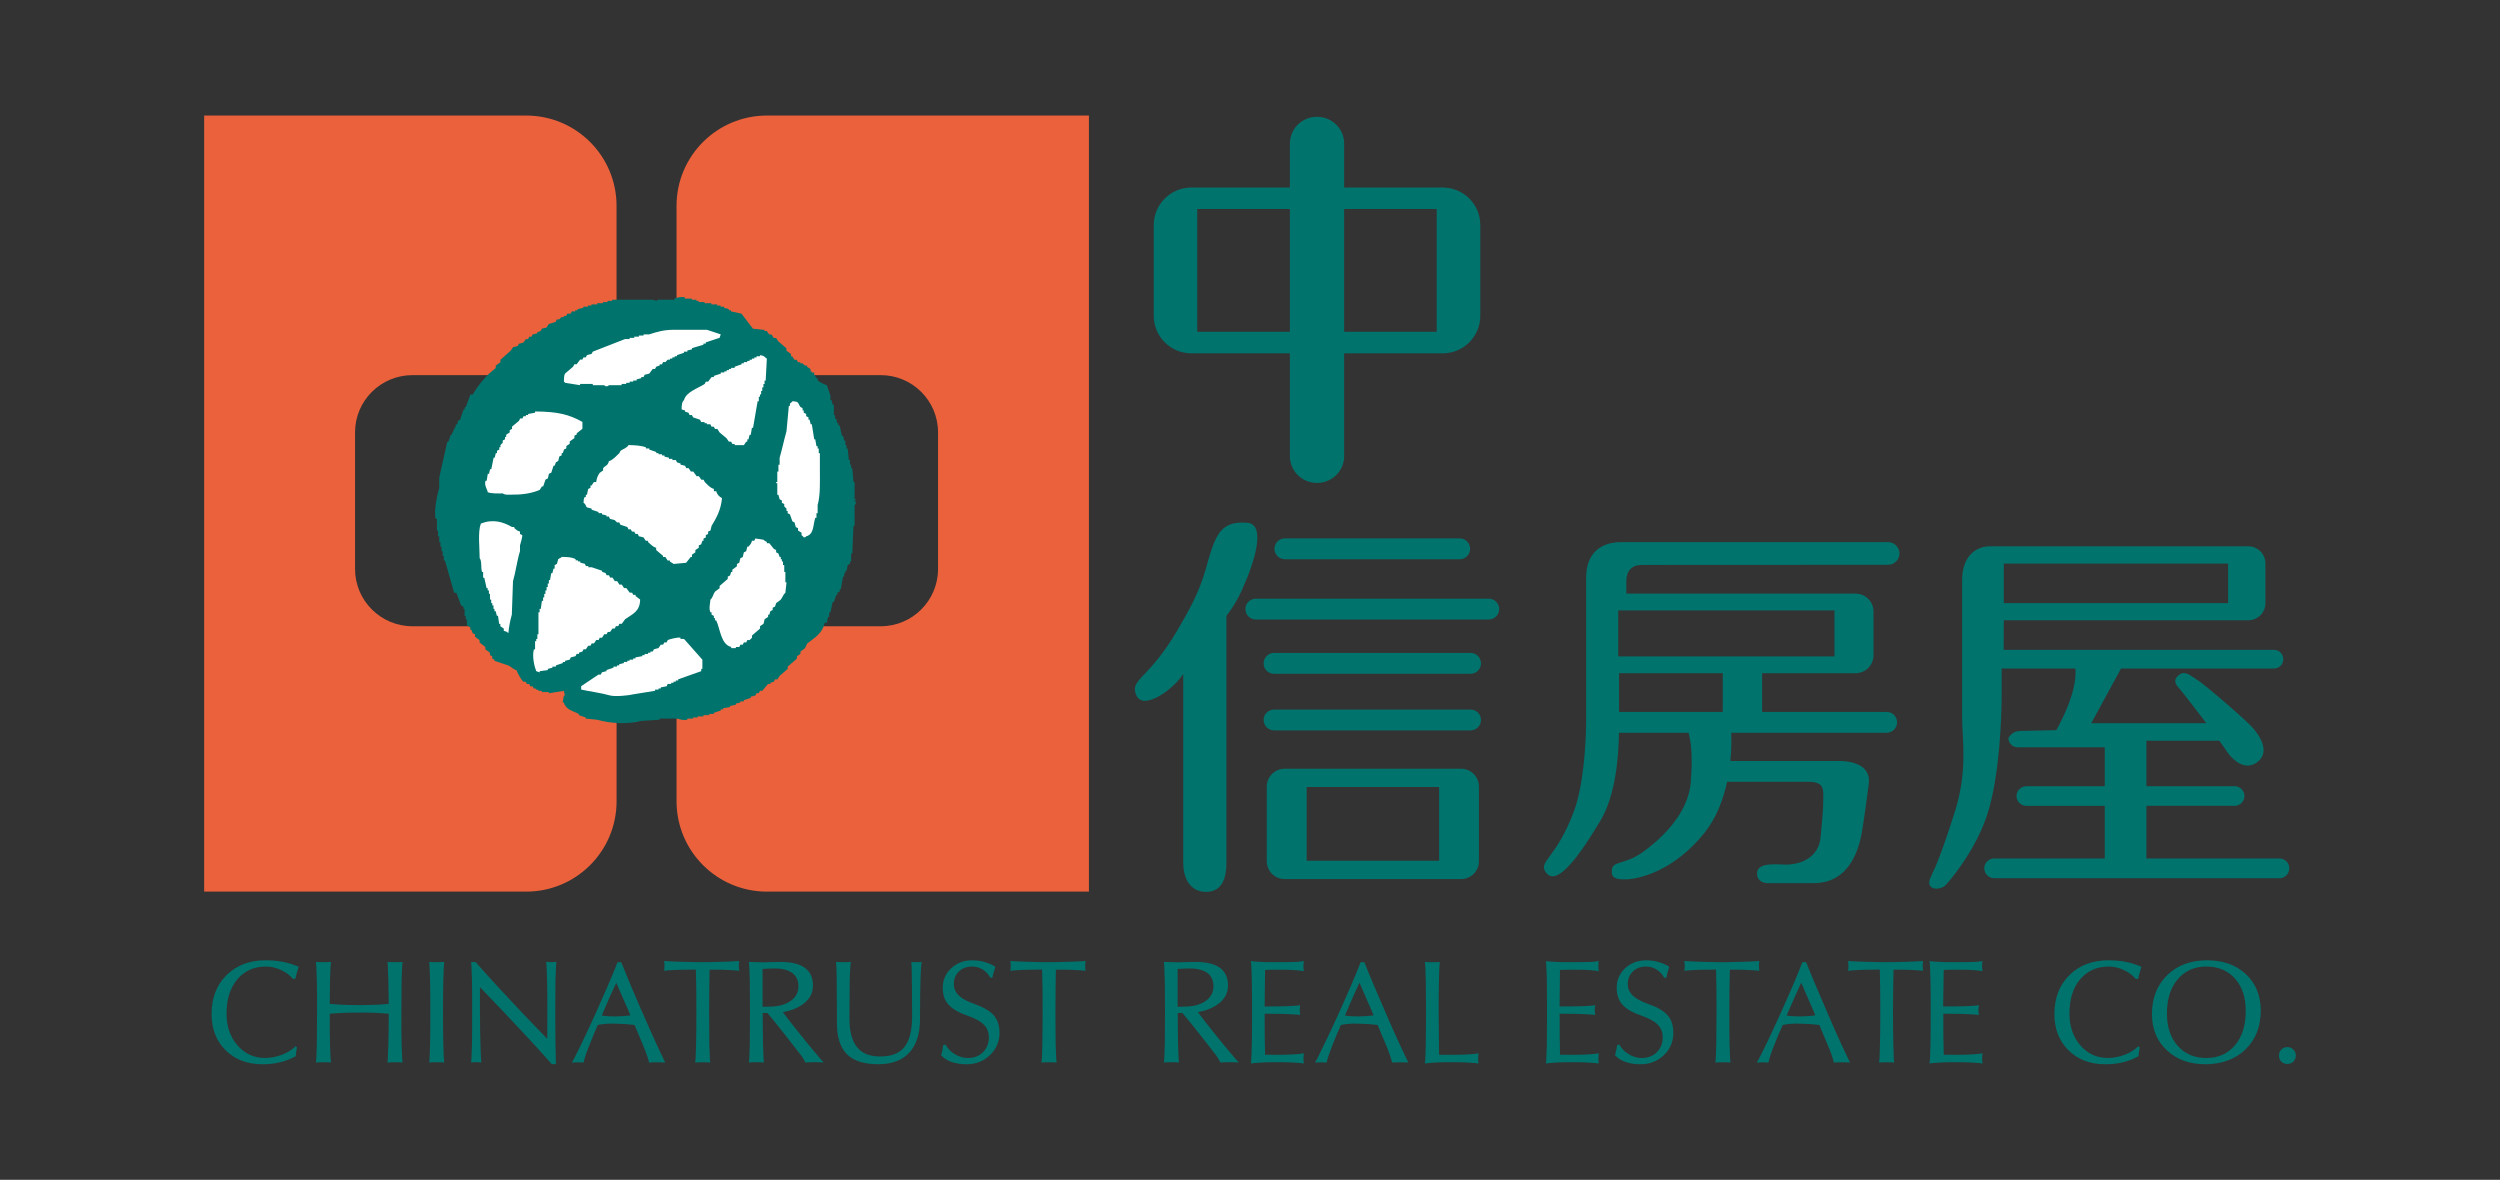 <?xml version="1.0" encoding="UTF-8"?><svg id="_x32_023" xmlns="http://www.w3.org/2000/svg" viewBox="0 0 600 283.15"><rect x="0" y="0" width="600" height="283.15" fill="#333333" stroke="none"/><defs><style>.cls-1{fill:#fff;}.cls-1,.cls-2{fill-rule:evenodd;}.cls-3,.cls-2{fill:#00736d;}.cls-4{fill:#ea613b;}</style></defs><path class="cls-3" d="M381.54,230.87c-.84.02-1.79.05-2.87.05h-2.67c-.99,0-1.97-.02-2.94-.08-.95-.04-1.66-.11-2.05-.19.03.22.09.61.11,1.21.03.57.07,1.61.12,3.12,0,2.33.05,4.98.05,7.95s-.04,5.62-.05,7.99c-.06,1.49-.09,2.53-.12,3.1-.02.59-.07.99-.11,1.21.5-.08,1.21-.13,2.18-.2.97-.05,1.9-.1,2.81-.1h2.67c.87,0,1.81.05,2.79.1,1.03.06,1.78.12,2.26.2-.08-.35-.1-.75-.1-1.21s.02-.85.1-1.22c-.46.1-1.28.17-2.42.25-1.16.06-2.28.1-3.34.1h-1.19l-2.37-.02c-.07-2.79-.09-6.06-.09-9.84l3.12.03c1.04,0,2.1.04,3.18.1,1.1.02,1.83.09,2.25.18-.08-.35-.12-.73-.12-1.15,0-.47.03-.86.12-1.21-.42.09-1.16.16-2.25.2-1.07.07-2.14.09-3.18.09l-3.13.02.09-8.76c.94-.06,1.96-.06,3.03-.06h1.24c.96,0,1.94.02,2.95.1,1,.07,1.71.15,2.1.26-.08-.35-.1-.77-.1-1.2,0-.47.02-.88.1-1.23-.6.1-1.34.17-2.18.22M352.46,253.05c-1.15.06-2.27.1-3.34.1h-1.28c-.85.02-1.67,0-2.46-.02-.03-2.85-.07-6.21-.1-10.1,0-2.91.03-5.52.07-7.84.04-1.51.08-2.55.1-3.11.04-.58.09-1,.11-1.2-.51.04-1.11.05-1.78.05s-1.29,0-1.82-.05c.05.22.09.63.12,1.21.02.57.07,1.62.11,3.12.04,2.31.06,4.94.06,7.84s-.02,5.54-.06,7.87c-.04,1.5-.09,2.53-.11,3.1-.03.59-.07.99-.12,1.21.49-.08,1.21-.13,2.16-.2.99-.05,1.92-.1,2.86-.1h2.82c.84,0,1.78.05,2.79.1,1,.06,1.77.12,2.28.2-.1-.35-.12-.75-.12-1.21s.02-.85.12-1.22c-.47.1-1.28.17-2.44.25M395.6,240.95c-1.72-.58-2.96-1.27-3.74-2.02-.79-.76-1.19-1.69-1.19-2.79,0-1.23.43-2.21,1.23-3.01.81-.77,1.87-1.16,3.16-1.16.89,0,1.74.25,2.48.69.78.48,1.38,1.11,1.85,1.96l.51.07c.11-.53.22-.97.31-1.35.12-.36.25-.8.41-1.3-.77-.53-1.65-.89-2.58-1.16-.93-.28-1.95-.4-3-.4-1.96,0-3.63.63-5,1.89-1.35,1.28-2.03,2.82-2.03,4.65s.47,3.08,1.38,4.1c.93,1.05,2.52,1.96,4.72,2.7,1.7.61,2.99,1.3,3.75,2.1.82.82,1.19,1.82,1.19,3.04,0,1.44-.46,2.63-1.41,3.57-.93.93-2.15,1.39-3.62,1.39-1.09,0-2.11-.31-3.09-.89-1-.59-1.78-1.38-2.29-2.33l-.54.14c-.05.47-.14.89-.21,1.22-.07.33-.16.74-.28,1.2.63.71,1.47,1.25,2.52,1.61,1.03.36,2.24.55,3.63.55,2.18,0,4.03-.73,5.57-2.18,1.52-1.47,2.27-3.24,2.27-5.35,0-1.75-.43-3.16-1.38-4.21-.91-1.06-2.46-1.97-4.63-2.72M310.76,230.87c-.85.02-1.79.05-2.88.05h-2.66c-.99,0-1.98-.02-2.94-.08-.96-.04-1.66-.11-2.07-.19.04.22.08.61.1,1.21.04.57.09,1.61.12,3.12.05,2.33.07,4.98.07,7.95s-.02,5.62-.07,7.99c-.03,1.49-.08,2.53-.12,3.1-.02.59-.06.99-.1,1.21.49-.08,1.22-.13,2.2-.2.97-.05,1.9-.1,2.81-.1h2.66c.85,0,1.78.05,2.81.1,1,.06,1.75.12,2.25.2-.07-.35-.11-.75-.11-1.21s.04-.85.11-1.22c-.47.1-1.28.17-2.44.25-1.16.06-2.28.1-3.34.1h-1.18l-2.36-.02c-.09-2.79-.11-6.06-.11-9.84l3.13.03c1.04,0,2.1.04,3.19.1,1.08.02,1.82.09,2.23.18-.09-.35-.11-.73-.11-1.15,0-.47.03-.86.11-1.21-.41.09-1.15.16-2.23.2-1.09.07-2.15.09-3.19.09l-3.13.02.11-8.76c.94-.06,1.95-.06,3.02-.06h1.24c.96,0,1.94.02,2.94.1,1.02.07,1.71.15,2.11.26-.07-.35-.11-.77-.11-1.2,0-.47.04-.88.11-1.23-.62.1-1.34.17-2.18.22M326.2,243.94c-1.24.02-2.38-.05-3.41-.21l.37-.89c1.1-2.55,1.66-3.84,1.66-3.84,0,0,.47-1.02,1.43-3.1h.05l3.03,6.97.33.82c-1.07.15-2.22.23-3.46.25M332.53,243.01c-2.09-4.82-3.81-8.84-5.09-12.09h-.88c-1.29,3.29-3.01,7.32-5.19,12.13-1.28,2.82-2.48,5.38-3.58,7.65-.75,1.56-1.29,2.63-1.57,3.2-.32.59-.51.97-.64,1.13.42-.04.88-.07,1.4-.07s1,.03,1.4.07c.18-.71.34-1.35.55-1.92.19-.57.5-1.38.92-2.43.56-1.46,1.23-3.02,1.96-4.69,1.28-.27,2.77-.38,4.41-.3,1.63.02,3.1.13,4.41.3l1.97,4.69c.46,1.12.81,1.99.98,2.56.21.57.39,1.18.54,1.78.58-.04,1.22-.07,1.93-.07s1.38.03,1.95.07l-2.05-4.32c-1.04-2.27-2.18-4.84-3.42-7.69M536.42,250.84c-1.72,2.05-4.03,3.08-6.9,3.08s-5.16-.98-6.88-2.93c-1.72-1.93-2.58-4.54-2.58-7.75,0-3.42.85-6.16,2.58-8.2,1.71-2.04,4.02-3.07,6.88-3.07s5.18.97,6.9,2.92c1.72,1.91,2.56,4.53,2.56,7.75,0,3.42-.85,6.16-2.56,8.19M529.7,230.47c-3.92,0-7.13,1.19-9.57,3.57-2.43,2.39-3.66,5.48-3.66,9.32,0,3.58,1.19,6.5,3.58,8.71,2.37,2.24,5.47,3.35,9.28,3.35s7.13-1.19,9.58-3.55c2.44-2.39,3.67-5.49,3.67-9.33,0-3.59-1.21-6.5-3.55-8.73-2.37-2.22-5.49-3.34-9.33-3.34M282.63,241.64v-9.09c.88-.07,1.86-.11,2.94-.12,1.82,0,3.22.38,4.22,1.09.97.74,1.44,1.8,1.44,3.18,0,1.47-.63,2.67-1.91,3.55-1.27.9-2.96,1.34-5.1,1.34-.54,0-1.08,0-1.6.05M293.63,250.69l-1.9-2.35c-1.65-2.05-3.08-3.85-4.24-5.43,1.68-.29,3.15-.8,4.37-1.6,1.9-1.22,2.86-2.8,2.86-4.75s-.65-3.31-1.92-4.27c-1.32-.95-3.24-1.42-5.84-1.42-.4,0-.88,0-1.4.02-.53,0-1.13,0-1.78.03-.41.05-.97.05-1.71.02-.74-.02-1.65-.05-2.74-.07.03.21.08.62.1,1.2.04.56.07,1.6.12,3.11.03,2.3.05,4.86.05,7.74s-.03,5.42-.05,7.76c-.05,1.5-.08,2.55-.11,3.11-.03.59-.08.99-.11,1.21.53-.04,1.12-.07,1.81-.07s1.29.03,1.83.07c-.06-.22-.12-.63-.12-1.22-.03-.56-.08-1.6-.12-3.1-.04-2.25-.07-4.77-.07-7.55h1.13c1.22,1.42,2.56,3.1,4.09,5.03l1.97,2.52c.93,1.17,1.6,2.03,2,2.58.42.58.76,1.15,1.06,1.74.63-.04,1.36-.07,2.19-.07s1.55.03,2.21.07c-.14-.13-.46-.48-.94-1.05-.49-.58-1.43-1.68-2.75-3.27M550.41,251.89c-.4-.38-.87-.59-1.46-.59s-1.05.21-1.43.59c-.39.39-.57.88-.57,1.43,0,.6.18,1.07.57,1.47.38.36.87.56,1.43.56.59,0,1.06-.2,1.46-.56.39-.4.59-.87.59-1.47,0-.55-.2-1.04-.59-1.43M457.33,230.84c-1.63.05-2.89.08-3.83.08h-1.92c-.86,0-2.09-.03-3.7-.08-1.62-.06-3.07-.11-4.36-.19.07.34.11.72.11,1.19s-.03.84-.11,1.16c.4-.07,1.19-.13,2.32-.19,1.15-.06,2.31-.09,3.44-.09l1.88-.02c.07,2.87.11,6.29.11,10.26,0,2.86-.03,5.43-.08,7.73-.02,1.5-.06,2.54-.09,3.1-.04.59-.09,1.01-.12,1.22.54-.04,1.15-.07,1.83-.07s1.29.03,1.81.07c-.05-.22-.08-.63-.12-1.22-.02-.56-.06-1.6-.1-3.1-.05-2.27-.08-4.86-.08-7.74,0-3.97.06-7.38.13-10.23h1.35c1.1,0,2.23.02,3.4.09,1.14.06,1.94.12,2.36.19-.07-.32-.12-.72-.12-1.16s.06-.85.12-1.19c-1.22.08-2.63.13-4.25.19M506.09,231.97c1.2,0,2.37.26,3.56.81,1.19.52,2.16,1.25,2.93,2.14h.58c.11-.56.22-1.06.35-1.44.12-.42.25-.9.43-1.46-1.25-.53-2.52-.93-3.78-1.18-1.25-.24-2.63-.37-4.1-.37-3.88,0-7,1.19-9.4,3.56-2.4,2.39-3.6,5.48-3.6,9.33,0,3.58,1.12,6.48,3.38,8.71,2.27,2.24,5.19,3.35,8.83,3.35,1.57,0,2.98-.16,4.25-.48,1.28-.31,2.5-.77,3.71-1.45.04-.4.09-.74.12-1.06.05-.28.1-.64.19-1.01l-.31-.34c-.87.86-1.97,1.55-3.28,2.06-1.3.5-2.68.77-4.06.77-2.68,0-4.87-1.02-6.62-3.03-1.72-2.01-2.6-4.56-2.6-7.64,0-3.42.83-6.16,2.56-8.2,1.73-2.04,4.01-3.07,6.87-3.07M432.21,243.94c-1.24.02-2.38-.05-3.41-.21l.37-.89c1.1-2.55,1.68-3.84,1.68-3.84,0,0,.46-1.02,1.42-3.1h.04l3.04,6.97.32.82c-1.05.15-2.21.23-3.46.25M438.56,243.01c-2.1-4.82-3.79-8.84-5.1-12.09h-.88c-1.27,3.29-3,7.32-5.17,12.13-1.27,2.82-2.48,5.38-3.56,7.65-.78,1.56-1.32,2.63-1.6,3.2-.31.59-.52.97-.61,1.13.4-.04.85-.07,1.36-.07.56,0,1.02.03,1.41.07.17-.71.35-1.35.55-1.92.17-.57.5-1.38.92-2.43.56-1.46,1.22-3.02,1.97-4.69,1.26-.27,2.74-.38,4.4-.3,1.65.02,3.11.13,4.4.3l1.95,4.69c.49,1.12.83,1.99,1.01,2.56.2.57.38,1.18.53,1.78.57-.04,1.21-.07,1.93-.07s1.38.03,1.93.07l-2.04-4.32c-1.04-2.27-2.18-4.84-3.41-7.69M422.14,231.84c0-.46.05-.85.12-1.19-1.21.08-2.62.13-4.24.19-1.6.05-2.88.08-3.84.08h-1.9c-.88,0-2.1-.03-3.73-.08-1.62-.06-3.05-.11-4.34-.19.08.34.13.72.13,1.19s-.05.84-.13,1.16c.4-.07,1.18-.13,2.34-.19,1.14-.06,2.29-.09,3.44-.09l1.86-.02c.09,2.87.13,6.29.12,10.26,0,2.86-.03,5.43-.06,7.73-.05,1.5-.08,2.54-.11,3.1-.03.59-.08,1.01-.12,1.22.53-.04,1.16-.07,1.82-.07s1.28.03,1.84.07c-.06-.22-.11-.63-.13-1.22-.02-.56-.07-1.6-.12-3.1-.05-2.27-.05-4.86-.05-7.74,0-3.97.05-7.38.12-10.23h1.32c1.13,0,2.27.02,3.42.09,1.17.06,1.94.12,2.36.19-.07-.32-.12-.72-.12-1.16M473.61,230.87c-.84.02-1.77.05-2.85.05h-2.65c-1.01,0-1.97-.02-2.95-.08-.97-.04-1.66-.11-2.09-.19.06.22.1.61.13,1.21.02.57.08,1.61.11,3.12.05,2.33.06,4.98.06,7.95s-.01,5.62-.06,7.99c-.03,1.49-.09,2.53-.11,3.1-.03.59-.07.99-.13,1.21.5-.08,1.24-.13,2.22-.2.95-.05,1.9-.1,2.82-.1h2.65c.84,0,1.78.05,2.79.1,1.02.06,1.78.12,2.28.2-.09-.35-.13-.75-.13-1.21s.04-.85.13-1.22c-.47.1-1.31.17-2.44.25-1.18.06-2.28.1-3.34.1h-1.17l-2.38-.02c-.09-2.79-.12-6.06-.1-9.84l3.14.03c1.03,0,2.07.04,3.16.1,1.07.02,1.81.09,2.25.18-.08-.35-.14-.73-.14-1.15,0-.47.06-.86.14-1.21-.44.09-1.18.16-2.25.2-1.09.07-2.13.09-3.16.09l-3.18.02.13-8.76c.94-.06,1.94-.06,3.03-.06h1.23c.97,0,1.95.02,2.95.1,1.02.07,1.69.15,2.12.26-.09-.35-.13-.77-.13-1.2,0-.47.04-.88.13-1.23-.63.1-1.35.17-2.22.22M131.07,230.87c.04.21.08.62.12,1.2.02.56.07,1.6.11,3.11.06,2.37.07,5.04.07,7.99l-.02,6.16-5.77-5.99c-4.64-4.9-8.46-9.05-11.44-12.44h-1.09c.05.25.09.64.11,1.22.04.58.07,1.61.12,3.1.04,2.28.04,4.84.04,7.69s0,5.42-.04,7.76c-.06,1.5-.09,2.52-.12,3.1-.02.59-.06,1-.11,1.22.37-.04.78-.07,1.24-.07s.89.03,1.25.07c-.05-.26-.08-.7-.12-1.27-.03-.58-.07-1.59-.11-3.05-.08-2.3-.11-4.89-.12-7.76v-6l5.8,6.06c4.65,4.91,8.46,9.04,11.44,12.42h.99c-.11-3.26-.15-7.35-.15-12.24,0-2.97.01-5.62.04-7.99.06-1.51.1-2.55.14-3.11.02-.58.05-1,.09-1.2-.36.04-.77.05-1.23.05s-.88,0-1.25-.05M173.2,230.84c-1.62.05-2.9.08-3.83.08h-1.91c-.88,0-2.12-.03-3.74-.08-1.62-.06-3.07-.11-4.35-.19.07.34.11.72.11,1.19s-.04.84-.11,1.16c.39-.07,1.16-.13,2.33-.19,1.16-.06,2.3-.09,3.43-.09l1.88-.02c.09,2.87.12,6.29.12,10.26,0,2.86-.02,5.43-.07,7.73-.05,1.5-.08,2.54-.11,3.1-.04.59-.07,1.01-.12,1.22.54-.04,1.15-.07,1.81-.07s1.29.03,1.83.07c-.04-.22-.09-.63-.11-1.22-.03-.56-.06-1.6-.12-3.1-.03-2.27-.04-4.86-.04-7.74,0-3.97.04-7.38.1-10.23h1.35c1.12,0,2.25.02,3.41.09,1.15.06,1.95.12,2.36.19-.07-.32-.1-.72-.1-1.16s.03-.85.1-1.19c-1.21.08-2.63.13-4.23.19M147.84,243.94c-1.25.02-2.38-.05-3.41-.21l.37-.89c1.1-2.55,1.65-3.84,1.65-3.84,0,0,.49-1.02,1.45-3.1h.02l3.04,6.97.34.82c-1.07.15-2.21.23-3.46.25M154.17,243.01c-2.09-4.82-3.79-8.84-5.08-12.09h-.87c-1.29,3.29-3.02,7.32-5.19,12.13-1.3,2.82-2.47,5.38-3.57,7.65-.78,1.56-1.3,2.63-1.6,3.2-.31.59-.51.97-.62,1.13.41-.04.88-.07,1.39-.07s1.02.03,1.42.07c.16-.71.34-1.35.54-1.92.19-.57.51-1.38.93-2.43.56-1.46,1.21-3.02,1.94-4.69,1.29-.27,2.77-.38,4.43-.3,1.63.02,3.1.13,4.41.3l1.96,4.69c.47,1.12.8,1.99.99,2.56.22.57.39,1.18.54,1.78.56-.04,1.2-.07,1.93-.07s1.36.03,1.93.07l-2.04-4.32c-1.04-2.27-2.18-4.84-3.42-7.69M63.83,231.97c1.21,0,2.39.26,3.57.81,1.18.52,2.15,1.25,2.9,2.14h.57c.12-.56.25-1.06.37-1.44.11-.42.26-.9.44-1.46-1.27-.53-2.52-.93-3.79-1.18-1.27-.24-2.64-.37-4.12-.37-3.86,0-7,1.19-9.4,3.56-2.39,2.39-3.59,5.48-3.59,9.33,0,3.58,1.12,6.48,3.38,8.71,2.27,2.24,5.21,3.35,8.84,3.35,1.56,0,2.99-.16,4.25-.48,1.27-.31,2.51-.77,3.73-1.45.02-.4.06-.74.1-1.06.04-.28.11-.64.19-1.01l-.29-.34c-.88.86-1.99,1.55-3.31,2.06-1.3.5-2.66.77-4.06.77-2.67,0-4.88-1.02-6.62-3.03-1.75-2.01-2.62-4.56-2.62-7.64,0-3.42.87-6.16,2.59-8.2,1.72-2.04,4.01-3.07,6.86-3.07M106.51,232.07c.03-.57.08-.98.11-1.2-.52.04-1.14.05-1.81.05s-1.29,0-1.82-.05c.04.22.09.63.11,1.2.04.59.07,1.6.12,3.11.05,2.3.06,4.86.06,7.74s0,5.42-.06,7.76c-.05,1.5-.08,2.52-.11,3.1-.03.59-.07,1.01-.12,1.22.53-.04,1.14-.07,1.82-.07s1.29.03,1.81.07c-.03-.22-.08-.63-.11-1.22-.03-.56-.06-1.6-.11-3.1-.04-2.3-.07-4.87-.07-7.76s.02-5.43.07-7.74c.05-1.51.08-2.53.11-3.11M96.51,232.07c.02-.57.06-.98.12-1.2-.56.04-1.16.05-1.83.05s-1.27,0-1.82-.05c.05.21.1.62.1,1.2.03.56.08,1.6.13,3.11l.08,5.75c-2.09.21-4.44.29-7.09.29s-5-.09-7.06-.29c0-2.07.02-3.98.06-5.75.06-1.51.09-2.55.12-3.11.04-.58.08-1,.12-1.2-.54.04-1.15.05-1.82.05s-1.28,0-1.82-.05c.04.22.08.63.12,1.2.04.59.05,1.6.12,3.11.05,2.3.07,4.86.05,7.74,0,2.87-.02,5.42-.05,7.76-.06,1.5-.08,2.52-.11,3.1-.03.59-.09,1.01-.13,1.22.54-.04,1.15-.07,1.82-.07s1.28.03,1.82.07c-.04-.22-.08-.61-.12-1.19-.02-.57-.06-1.6-.12-3.12-.06-2.2-.08-4.66-.06-7.38,2.08-.2,4.44-.29,7.09-.29,2.65-.02,5,.08,7.06.29,0,2.71-.03,5.18-.08,7.38-.04,1.52-.09,2.56-.13,3.12,0,.58-.05.97-.1,1.19.55-.04,1.15-.07,1.82-.07s1.28.03,1.83.07c-.05-.22-.09-.63-.12-1.22-.04-.56-.08-1.6-.13-3.1-.05-2.3-.06-4.87-.05-7.76,0-2.85.02-5.43.05-7.74.05-1.51.09-2.53.13-3.11M233.86,240.95c-1.7-.58-2.96-1.27-3.74-2.02-.79-.76-1.2-1.69-1.2-2.79,0-1.23.42-2.21,1.23-3.01.82-.77,1.87-1.16,3.16-1.16.9,0,1.74.25,2.5.69.77.48,1.38,1.11,1.86,1.96l.48.07c.12-.53.23-.97.33-1.35.11-.36.24-.8.42-1.3-.8-.53-1.68-.89-2.6-1.16-.93-.28-1.94-.4-3-.4-1.98,0-3.63.63-5,1.89-1.35,1.28-2.04,2.82-2.04,4.65s.46,3.08,1.4,4.1c.93,1.05,2.51,1.96,4.68,2.7,1.75.61,2.99,1.3,3.8,2.1.78.82,1.18,1.82,1.18,3.04,0,1.44-.48,2.63-1.4,3.57-.94.93-2.15,1.39-3.63,1.39-1.08,0-2.1-.31-3.1-.89-1-.59-1.75-1.38-2.28-2.33l-.55.14c-.06.47-.13.89-.19,1.22-.06.33-.17.74-.31,1.2.65.71,1.5,1.25,2.53,1.61,1.03.36,2.24.55,3.62.55,2.2,0,4.05-.73,5.57-2.18,1.53-1.47,2.3-3.24,2.3-5.35,0-1.75-.47-3.16-1.38-4.21-.93-1.06-2.48-1.97-4.64-2.72M256.29,230.84c-1.63.05-2.9.08-3.84.08h-1.92c-.85,0-2.11-.03-3.71-.08-1.62-.06-3.07-.11-4.35-.19.07.34.11.72.11,1.19s-.04.84-.11,1.16c.4-.07,1.17-.13,2.32-.19,1.15-.06,2.32-.09,3.45-.09l1.86-.02c.1,2.87.14,6.29.13,10.26,0,2.86-.02,5.43-.06,7.73-.04,1.5-.09,2.54-.1,3.1-.04.59-.08,1.01-.12,1.22.53-.04,1.15-.07,1.82-.07s1.28.03,1.83.07c-.05-.22-.09-.63-.12-1.22-.03-.56-.07-1.6-.12-3.1-.04-2.27-.05-4.86-.05-7.74,0-3.97.03-7.38.1-10.23h1.36c1.1,0,2.25.02,3.4.09,1.16.06,1.93.12,2.38.19-.08-.32-.11-.72-.11-1.16s.03-.85.11-1.19c-1.22.08-2.63.13-4.25.19M218.73,230.87c.03.28.06.69.07,1.27.01.56.03,1.58.05,3.05l.06,7.99v.69c0,3.35-.59,5.82-1.81,7.36-1.22,1.56-3.14,2.32-5.79,2.32s-4.38-.72-5.59-2.2c-1.22-1.46-1.83-3.73-1.85-6.76v-1.41c0-2.97.02-5.62.06-7.99.04-1.39.09-2.38.14-2.97.02-.59.08-1.02.15-1.35-.52.04-1.12.05-1.79.05s-1.27,0-1.8-.05c.05.31.09.75.12,1.35.02.56.04,1.55.06,2.97l.05,7.99v2.5c.02,3.31.83,5.76,2.43,7.36,1.62,1.59,4.1,2.37,7.44,2.37s5.8-.93,7.51-2.79c1.71-1.85,2.57-4.57,2.57-8.15v-1.3c0-2.97.03-5.62.11-7.99.04-1.33.08-2.27.13-2.84.02-.59.09-1.08.16-1.47-.38.04-.8.05-1.25.05s-.88,0-1.25-.05M183.02,241.64v-9.09c.9-.07,1.87-.11,2.93-.12,1.83,0,3.24.38,4.21,1.09.98.74,1.47,1.8,1.47,3.18,0,1.47-.64,2.67-1.91,3.55-1.27.9-2.97,1.34-5.09,1.34-.57,0-1.1,0-1.62.05M194.02,250.69l-1.9-2.35c-1.65-2.05-3.07-3.85-4.24-5.43,1.7-.29,3.16-.8,4.37-1.6,1.91-1.22,2.86-2.8,2.86-4.75s-.65-3.31-1.94-4.27c-1.28-.95-3.22-1.42-5.8-1.42-.42,0-.9,0-1.43.02-.52,0-1.1,0-1.77.03-.41.05-.97.05-1.72.02-.74-.02-1.65-.05-2.74-.07.04.21.09.62.12,1.2.02.56.05,1.6.12,3.11.03,2.3.05,4.86.05,7.74s-.02,5.42-.05,7.76c-.06,1.5-.07,2.55-.11,3.11-.03.59-.08.99-.12,1.21.53-.04,1.14-.07,1.83-.07s1.27.03,1.81.07c-.06-.22-.08-.63-.11-1.22-.04-.56-.08-1.6-.12-3.1-.04-2.25-.08-4.77-.08-7.55h1.14c1.21,1.42,2.56,3.1,4.07,5.03l1.96,2.52c.93,1.17,1.61,2.03,2.02,2.58.42.58.77,1.15,1.06,1.74.63-.04,1.37-.07,2.2-.07s1.56.03,2.2.07c-.15-.13-.46-.48-.96-1.05-.48-.58-1.39-1.68-2.73-3.27"/><path class="cls-4" d="M162.37,150.29v42.01c0,11.98,9.72,21.69,21.69,21.69h77.28V27.73h-77.28c-11.97,0-21.69,9.69-21.69,21.67v40.63h49.01c7.58,0,13.75,6.15,13.75,13.73v32.78c0,7.61-6.17,13.76-13.75,13.76h-49.01ZM147.98,150.29v42.01c0,11.98-9.71,21.69-21.7,21.69H49V27.73h77.27c12,0,21.7,9.69,21.7,21.67v40.63h-48.98c-7.61,0-13.78,6.15-13.78,13.73v32.78c0,7.61,6.18,13.76,13.78,13.76h48.98Z"/><path class="cls-1" d="M193.93,90.59v.53c.34.29.28.49.53.81h.26v.53c.23.24,1.67.97,2.14,1.06.26.8.54,1.6.81,2.39v1.08h.26c.08.35.16.72.26,1.06h.26v2.4h.27v.81h.27c.09.33.18.7.26,1.06h.28v.54h.27c.16.78.34,1.59.52,2.39h.28c.08.36.18.72.27,1.07h.26v1.07h.28v.81h.26c.08.88.18,1.76.28,2.65h.26v1.06h.27v.81h.26c.09,1.07.18,2.13.26,3.19h.28v4.01h.25v.27h-.25v.26h.25c.14.69-.25.8-.25.8v4.81h-.28c-.08,2.13-.17,4.26-.26,6.41h-.26v1.86h-.27v.53c-.18.1-.36.19-.54.27-.1.44-.18.88-.26,1.35h-.28v.52h-.26v.81h-.27c-.19.97-.35,1.94-.54,2.94h-.26v.54c-.17.07-.37.16-.54.26v.51h-.26c-.18.54-.35,1.06-.54,1.61h-.26c-.18.8-.35,1.58-.53,2.4h-.27v1.08h-.28c-.07.43-.16.88-.26,1.32h-.53c-.49,2.5-2.32,3.46-4.01,4.79-.18.38-.34.71-.52,1.07-.36.28-.71.54-1.07.8v.55c-.25.17-.52.34-.8.51v.55c-.7.63-1.42,1.23-2.14,1.85v.54c-.62.53-1.24,1.07-1.87,1.61-.16.24-.34.51-.51.79h-.53c-.12.17-.21.36-.29.55-.27.05-.53.17-.77.25v.25h-.56c-.44.54-.88,1.08-1.31,1.61h-.55c-.08.17-.19.36-.28.53h-.52c-.09.19-.18.36-.29.54-.33.08-.7.18-1.05.26v.25c-.54.19-1.07.37-1.6.53v.28h-.81v.28c-.36.07-.71.18-1.05.26v.25c-.46.1-.91.17-1.35.27v.28c-.55.09-1.07.17-1.6.25v.28h-.54v.27c-.52.17-1.06.33-1.6.54v.25h-1.07v.27h-1.33v.27h-1.33v.28h-1.08v.23h-1.32v.27c-.81.25-2-.14-2.42-.27h-4v.27c-1.41.1-2.82.2-4.25.28-3.1.87-7.31.58-10.14-.28-.88-.07-1.77-.16-2.65-.27v-.23c-.54-.2-1.09-.38-1.62-.55v-.27c-1.41-.74-3-.95-3.45-2.65h-.27c.09-.56.19-1.09.27-1.61h.26c-.08-.35-.17-.71-.26-1.07-1.16.17-2.32.36-3.46.53v-.25h-1.6v-.28h-.82v-.27h-.53v-.27h-.53c-.08-.18-.16-.36-.25-.54h-.56c-.07-.18-.16-.36-.25-.54h-.54c-.07-.16-.15-.33-.25-.5h-.54c-.43-.32-1.47-2.05-1.6-2.67-.84-.23-1.22-.78-1.87-1.09-1.06-.36-2.14-.72-3.21-1.06v-.27c-.16-.1-.34-.2-.51-.26v-.55c-.19-.09-.38-.17-.55-.26v-.54c-.35-.26-.7-.52-1.07-.79v-.54c-.43-.35-.9-.71-1.35-1.06v-.52c-.34-.28-.69-.55-1.04-.81v-.52c-.18-.11-.36-.2-.55-.29-.09-.25-.18-.54-.25-.8h-.3v-.53c-.25-.19-.51-.36-.76-.53v-1.34h-.31v-.82h-.24v-1.6h-.29v-.51c-.15-.09-.34-.17-.52-.27-.36-.96-.71-1.95-1.07-2.92h-.53c-.71-2.52-1.42-5-2.13-7.48h-.27v-1.07h-.28v-1.07h-.25v-1.06h-.27v-1.05h-.26v-1.34h-.28v-1.35h-.24v-2.66h-.28c-.52-1.82.45-5.95.81-7.21v-2.39c.59-2.76,1.24-5.5,1.85-8.27h.27c.17-.53.34-1.07.52-1.6h.27v-.53h.26v-.53h.28v-.53h.27v-.53l.53-.54v-.52c.19-.11.36-.21.53-.28.27-.79.54-1.61.79-2.4h.29v-.53h.24c.37-.97.72-1.96,1.06-2.94h.55c.99-1.82,2.31-3.39,3.72-4.8.55-.46,1.1-.9,1.62-1.32v-.52c.34-.29.71-.57,1.07-.83v-.53c.8-.71,1.58-1.41,2.4-2.12.17-.28.36-.54.54-.8.35-.1.7-.19,1.04-.28.09-.18.18-.35.28-.53.37-.08.72-.17,1.07-.26.17-.27.36-.53.54-.8h.52c.08-.17.18-.34.26-.54h.53c.08-.16.2-.35.28-.52.34-.09.71-.18,1.07-.27v-.26c.25-.08.53-.17.79-.28.1-.17.18-.35.28-.52.34-.1.68-.19,1.05-.26.18-.27.36-.53.55-.81.51-.18,1.06-.35,1.58-.55.09-.16.18-.33.27-.51h.54l.53-.54h.54v-.26h.53c.1-.2.18-.36.27-.52h.8c.09-.18.18-.37.27-.56h.82v-.26h.52v-.25c.46-.08.9-.18,1.33-.26v-.27h1.06v-.27h.8v-.29h1.34v-.24h1.34v-.27h1.07v-.26h1.05v-.27h9.34c.37.08.72.19,1.06.27v-.27h4.01v-.28c.51-.2,1.59-.49,2.41-.27v.27h1.6v.28h1.05v.27h.56v.26h1.33v.27h1.59v.24h1.34v.29h.79v.27h.8v.27c.36.08.71.18,1.08.26v.25h.52v.26c.82.2,1.59.39,2.41.56.89,1.13,1.78,2.3,2.66,3.45.9.08,1.78.17,2.67.26v.26h.54c.18.28.34.54.53.81h.52c.19.27.37.52.53.79h.55c.16.28.35.55.51.81.63.52,1.26,1.06,1.87,1.6v.54c.37.25.73.53,1.09.79v.54h.24c.18.27.37.52.55.79h.53c.09.19.17.37.28.53h.52v.26h.53l.54.57h.52v.24c.26.18.54.38.81.55v.52h.27v.27h.52Z"/><path class="cls-2" d="M139.5,165.5c2.1.46,4.87.82,6.9,1.41,1.28.34,4.7-.02,5.56-.27,1.75-.29,3.51-.57,5.26-.85v-.28h.82v-.27h.55v-.27c.48-.08.93-.18,1.4-.27.07-.19.18-.37.26-.56h.83v-.27h.56v-.27h.55v-.29h.57v-.27c1.85-.66,3.69-1.29,5.54-1.96v-.55h.27v-2.21c-1.48-1.68-2.94-3.34-4.41-4.98h-.84v-.28c-.61-.21-2.72.39-3.06.55-.08.18-.18.37-.26.56h-.54c-.12.17-.21.36-.32.55h-.55c-.17.26-.35.55-.55.82-.38.11-.73.18-1.1.29-.11.17-.2.35-.29.54h-.55v.28h-.56v.29h-.83v.29h-.55v.25c-.56.1-1.09.18-1.65.29v.27h-.56v.28h-.85v.26h-.55v.29h-.82v.27c-.38.08-.75.18-1.13.28v.27h-.53v.29h-.84v.27c-.57.18-1.1.37-1.67.56v.26c-.38.12-.73.21-1.1.29-.09.18-.17.37-.28.55h-.55c-1.38.92-2.76,1.84-4.15,2.77v.81ZM134.79,133.68c-.25.31-.65.31-.83.55-.09.38-.18.74-.3,1.11-.16.09-.36.19-.54.28v.85h-.28c-.07.36-.17.72-.27,1.09h-.28c-.09.54-.19,1.09-.28,1.66h-.28v.83h-.27v.84h-.28v.82h-.28v.82h-.28v.84h-.27v.83h-.29c-.07.63-.17,1.29-.27,1.93h-.28v.83h-.28v5.26h-.26v1.12h-.27v.54h-.28v1.96h-.28c-.49,1.73.15,4.22.56,5.24.27.12.54.21.82.29v-.29c.66-.1,1.31-.18,1.96-.26v-.29c.36-.1.74-.17,1.1-.28v-.27h.84v-.29c.55-.17,1.09-.37,1.65-.55v-.27h.55v-.29c.37-.09.73-.15,1.1-.26.09-.17.19-.38.28-.55.38-.11.74-.19,1.12-.29.08-.17.19-.36.28-.55h.56v-.29c.28-.09.55-.18.82-.28.09-.18.2-.36.28-.54h.55c.18-.29.38-.56.57-.85h.55c.09-.18.19-.36.27-.55h.55c.19-.26.38-.55.55-.82h.56c.09-.19.17-.37.28-.55h.54c.19-.27.38-.54.56-.84h.55c.11-.17.21-.37.28-.55h.55c.2-.29.38-.53.58-.82h.55c.08-.2.2-.37.27-.57h.55c.1-.18.21-.37.28-.56h.57c.26-.37.55-.74.82-1.11,1.69-1.21,3.57-1.8,3.59-4.72-.36-.26-.73-.54-1.09-.82v-.29h-.56c-.1-.18-.21-.35-.27-.53h-.57c-.27-.37-.55-.74-.83-1.11h-.54c-.19-.28-.38-.55-.55-.83h-.57c-.17-.28-.35-.57-.53-.83h-.57c-.19-.28-.36-.57-.55-.85h-.58c-.08-.18-.16-.37-.25-.55h-.57c-.1-.19-.18-.36-.27-.54-.28-.09-.55-.19-.83-.29v-.26c-.82-.29-1.64-.54-2.48-.84h-.82v-.28h-.57c-.09-.18-.17-.36-.27-.55-.37-.08-.75-.18-1.1-.28v-.29h-.56v-.26h-.55v-.28c-.96-.5-1.85-.51-3.33-.55M180.47,129.81c-.18.73-.44.89-.84,1.39h-.28c-.08.37-.18.72-.26,1.09-.18.1-.39.2-.56.28-.09.38-.19.74-.27,1.12-.18.09-.38.18-.57.27-.1.38-.19.75-.27,1.11-.19.1-.37.2-.56.28v.55c-.36.28-.75.58-1.1.83v.55h-.3c-.06.29-.17.56-.25.84-.19.1-.38.18-.55.27v.55c-.65.57-1.3,1.12-1.95,1.68v.55c-.35.27-.74.54-1.11.82-.46.64-.5,1.42-1.1,1.92-.08,1.08-.41,2.07,0,3.05h.28v.56c.19.1.37.19.55.29v.54h.28v.55h.29c.98,2.2,1.13,5.75,3.58,6.37v.28h1.13v-.28h.82c.08-.18.17-.36.27-.55h.57c.07-.2.18-.38.27-.55h.56c.08-.19.18-.38.26-.56h.56l.56-.55v-.54c.65-.57,1.3-1.14,1.93-1.67v-.57c.28-.18.55-.37.83-.56.1-.37.18-.74.27-1.11.27-.19.55-.38.84-.56v-.54h.29c.08-.27.16-.56.25-.83.19-.1.37-.17.55-.28v-.55c.18-.1.37-.19.56-.27.09-.28.18-.56.28-.84.37-.26.76-.54,1.11-.84.46-.6.54-1.17,1.1-1.64.09-.84.19-1.66.27-2.5h-.27v-2.5h-.27v-1.65h-.3v-.85h-.27v-.54h-.27v-.55h-.27c-.09-.28-.19-.56-.29-.83-.18-.08-.37-.18-.55-.29v-.55c-.19-.09-.36-.18-.55-.27-.36-.47-.75-.93-1.09-1.37h-.58v-.27c-.34-.28-.52-.23-.82-.56-.64-.12-1.28-.2-1.95-.29-.08.17-.17.36-.26.54h-.56ZM124.83,127.59c-.74-.2-.9-.44-1.4-.85v-.26h-.55c-2.14-1.22-4.56-2-7.48-.81-.75,1.99-.29,5.75-.28,8.28.58.73.23,2.3.57,3.32h.26v1.38h.28c.18.85.37,1.68.55,2.51h.27v.54h.29v.82h.26v1.38h.29v.84h.26v.56h.29v.83h.24v.56h.28c.1.37.21.74.29,1.11h.27c.11.63.18,1.29.28,1.93h.28v.56c.27.19.55.37.83.57v.53c.27.11.54.2.84.29.22.32-.04.04.26.28.11-1.42.47-3.24.83-4.44.1-2.69.18-5.35.28-8.02.64-2.17,1-5.07,1.68-7.22v-1.38c.06-.23.65-2.16.54-2.47-.2-.11-.35-.19-.54-.28v-.56ZM146.14,110.68c-.31,1.21-.89.99-1.39,1.7v.53c-.28.19-.56.37-.82.57-.47.66-.72,1.24-.84,2.21h-.55c-.18.27-.35.55-.55.83h-.27v.56c-.19.09-.39.17-.55.27-.12.46-.2.89-.28,1.39h-.29v.55h-.27c-.27.41-.22.68-.28,1.38.66.41.46.81.84,1.11.37.09.72.17,1.1.28v.27c.55.17,1.1.36,1.66.55v.27h.82v.28c.38.08.73.19,1.1.28v.25h.57c.09.21.17.38.25.56.38.11.76.2,1.13.3l.57.56h.53c.1.18.19.36.29.56.54.17,1.1.36,1.65.54.09.19.19.37.28.56h.55c.09.17.18.36.29.55h.54c.1.18.17.36.29.56h.56c.08.18.17.36.26.56.37.06.73.17,1.12.27.18.28.36.57.55.82h.54v.3c.65.51,1.04,1.1,1.94,1.37v.54c.55.47,1.1.92,1.65,1.39v.28h.56c.2.27.37.55.55.84h.55v.26c.35.29.54.21.83.57,1.03-.08,2.03-.18,3.05-.28.37-.46.76-.93,1.11-1.39h.29v-.56c.28-.18.55-.35.82-.56v-.55c.28-.18.56-.37.82-.54v-.57c.19-.09.4-.18.58-.26.1-.28.18-.54.27-.84h.28v-.54c.2-.11.38-.2.56-.28v-.55c.19-.11.37-.19.55-.28v-.56c.19-.08.38-.2.56-.27.09-.38.19-.75.28-1.13,1.15-1.86,2.25-3.86,2.49-6.63-.66-.37-1.17-.83-1.38-1.67h-.56v-.55c-.95-.25-1.58-1.07-2.2-1.66-.08-.19-.19-.37-.28-.55h-.54c-.18-.28-.39-.55-.58-.84h-.54c-.28-.37-.56-.74-.82-1.12h-.57c-.16-.28-.35-.55-.55-.81h-.56c-.08-.19-.17-.38-.27-.57-.38-.08-.75-.17-1.1-.27v-.28c-.29-.09-.56-.18-.84-.27-.1-.18-.2-.39-.29-.56h-.82v-.28h-.82v-.27c-.36-.08-.73-.19-1.08-.27v-.28h-.59v-.28h-.83v-.27h-.55v-.28c-.54-.19-1.1-.36-1.67-.57v-.27h-.82v-.28c-1.16-.44-2.66-.51-4.16-.54-.49.76-1.21.87-1.93,1.37-.11.21-.19.37-.29.57-.66.6-1.56,1.68-2.48,1.91M128.42,98.79v.26c-.56.11-1.11.21-1.67.3v.25h-.54v.28h-.56c-.09.2-.19.38-.27.55h-.54c-.1.2-.2.36-.29.58-.56.45-1.11.92-1.67,1.38v.54c-.19.1-.36.19-.55.3v.55c-.28.17-.54.35-.84.55v.53h-.28v.57c-.17.08-.36.17-.55.28v.54l-.55.56v.54h-.28v.55c-.17.09-.36.2-.55.28v.57h-.29c-.07.37-.16.74-.28,1.1h-.24c-.2.93-.37,1.85-.56,2.76h-.29c-.11.38-.17.75-.26,1.1h-.29c-.08.57-.17,1.12-.27,1.68h-.28c-.34,1.11.39,1.93.55,2.75.86.33,2.35.29,3.6.28.49.45,1.86.28,2.77.28,2.33,0,4.44-.41,6.08-1.12.19-.27.38-.54.55-.84h.29c.18-.54.37-1.09.56-1.64.19-.1.36-.2.56-.28.09-.37.18-.73.27-1.12.19-.09.37-.18.56-.26.18-.57.37-1.1.54-1.68h.28c.1-.27.19-.55.29-.82.18-.09.37-.18.55-.3.09-.36.18-.72.27-1.08.2-.09.37-.19.56-.28v-.55h.28c.1-.28.18-.57.28-.85.19-.07.36-.16.56-.27v-.56c.29-.17.56-.37.81-.54v-.56c.38-.26.75-.54,1.13-.81v-.57c.18-.1.35-.2.55-.27v-.3c.46-.35.93-.72,1.37-1.1v-1.64c-3.3-1.86-6.12-2.47-11.34-2.51M190.18,96.3c-.18.31-.5.44-.59.56v.55h-.27c-.19,2.03-.37,4.07-.56,6.09-.58,2-1.08,4.43-1.65,6.37v1.66h-.29v1.66h-.27v2.51h-.28v.27h.28v2.78h.27c.1.37.21.75.29,1.08.18.11.36.2.54.29v.56c.19.08.38.19.57.28v.57l.54.55v.54h.28v.55c.19.1.37.2.54.28.2.54.38,1.1.59,1.66.17.1.35.21.53.29.11.36.19.73.28,1.1.18.09.38.19.55.26v.57c.29.19.57.37.84.53v.58c.12.16.35.19.53.55.58-.15.27.03.58-.27,1.9-.5,1.61-2.64,2.18-4.45h.29v-1.11h.28v-1.94c.69-2.41.54-5.71.54-8.84v-3.61h-.27v-1.12h-.27v-.56h-.28c-.09-.54-.18-1.1-.29-1.65h-.25c-.18-1.19-.37-2.41-.57-3.62h-.28c-.09-.36-.16-.73-.26-1.1h-.27v-.56c-.19-.08-.37-.18-.55-.28v-.54c-.18-.09-.38-.2-.58-.3v-.54h-.28v-.55c-.18-.09-.35-.19-.53-.28-.68-.99-.24-1.28-1.93-1.38M163.58,98.25c.29.09.57.18.83.27v.27c.27.09.54.19.82.26.09.21.2.38.27.56h.56c.09.2.18.39.28.56.54.2,1.09.38,1.66.56.09.19.17.37.28.57h.82v.27h.54v.26h.84c.09.19.19.39.28.57h.55c.1.18.2.37.28.54h.57c.2.3.37.56.54.85.56.47,1.11.91,1.68,1.4.19.26.36.55.55.81h.53c.12.18.2.39.3.56h.56v.28h2.21c.17-.28.38-.56.56-.84h.26v-.54h.28c.1-.39.21-.75.28-1.11h.27c.11-.55.18-1.1.28-1.68h.27c.38-2.11.73-4.23,1.1-6.36h.28v-1.1h.28v-.55h.28v-.84h.27v-.84h.28v-.82h.27v-.82h.27c.1-1.76.2-3.52.28-5.27-.74-.44-.47-.69-1.65-.83v.27h-.83v.28h-.54v.28h-.56v.26h-.56v.29h-.56v.29h-.82v.27h-.54v.26c-.56.18-1.12.37-1.66.57v.28h-.85v.26h-.53v.28h-.55v.3h-.56v.27h-.84v.28c-.54.17-1.1.36-1.66.53v.29h-.55c-.28.36-.54.72-.83,1.1h-.55c-.08.18-.18.38-.27.55-1.57,1.03-4.46,1.89-4.97,3.87-.52.49-.57,1.23-.57,2.23M172.98,80.25c-1.1-.35-2.21-.73-3.32-1.1h-8.03c-2.4,0-4.03.53-5.82,1.1h-1.36v.27h-1.12v.28h-1.11v.28h-1.11v.29h-1.1c-2.57,1-5.17,2.02-7.75,3.03-.09.19-.19.37-.28.54-.38.1-.73.2-1.1.28-.11.2-.19.37-.29.55h-.55c-.08.19-.2.38-.28.54h-.54c-.28.38-.56.74-.83,1.12h-.55c-.11.18-.19.37-.29.57-.64.53-1.29,1.11-1.94,1.66-.27.44-.25,1.18-.27,1.93.32.23.03-.04.27.28,1.2.17,2.41.36,3.61.57v-.3h3.05v.3h2.48c.49.02.55.25.55.25.62.12.83-.25.83-.25h3.06v-.3h1.1v-.27h.83v-.28h.85v-.27h.83v-.28c.36-.11.72-.19,1.1-.28v-.27h.55c.1-.2.18-.38.27-.55.39-.11.75-.19,1.1-.27.29-.37.57-.76.84-1.13h.56c.1-.17.19-.36.27-.53.28-.1.55-.2.84-.3v-.27h.54c.11-.17.21-.37.27-.54h.56l.55-.58h.55v-.26h.56v-.28h.55v-.28h.57v-.27c.54-.18,1.11-.39,1.67-.56v-.27h.81v-.28c.37-.1.75-.19,1.11-.28v-.28c.93-.28,1.83-.55,2.76-.83v-.27h.56v-.29c1.1-.37,2.21-.74,3.32-1.1.09-.28.19-.56.27-.84M195.42,89.39v.56c.33.29.27.5.54.82h.28v.56c.21.25,1.74,1,2.21,1.13.27.81.56,1.63.85,2.47v1.1h.27c.09.38.17.74.26,1.1h.3v2.48h.25v.84h.3c.08.36.16.75.27,1.13h.28v.54h.29c.17.82.35,1.68.56,2.5h.25c.11.37.19.73.28,1.12h.27v1.1h.29v.82h.27c.12.92.2,1.86.28,2.76h.27v1.11h.29v.85h.27c.09,1.1.18,2.21.28,3.31h.27v4.13h.28v.29h-.28v.27h.28c.13.72-.28.84-.28.84v4.98h-.27c-.1,2.24-.19,4.45-.28,6.65h-.27v1.92h-.29v.57c-.16.09-.35.19-.55.28-.09.45-.16.91-.27,1.39h-.29v.55h-.27v.82h-.28c-.16,1.03-.37,2.01-.55,3.06h-.26v.55c-.18.07-.39.18-.57.29v.53h-.27c-.19.57-.37,1.11-.55,1.68h-.3c-.17.82-.35,1.65-.53,2.48h-.29v1.1h-.29c-.07.47-.17.93-.27,1.39h-.54c-.52,2.61-2.42,3.59-4.18,4.98-.17.37-.34.76-.53,1.12-.38.29-.75.55-1.1.82v.56c-.28.18-.57.38-.84.55v.57c-.73.67-1.48,1.28-2.22,1.94v.55c-.65.55-1.28,1.11-1.92,1.65-.19.29-.38.56-.56.85h-.56c-.09.17-.19.36-.28.56-.28.07-.54.17-.84.27v.27h-.55c-.47.56-.92,1.1-1.39,1.65h-.55c-.08.19-.17.37-.28.57h-.55c-.1.18-.18.38-.28.56-.37.09-.72.18-1.1.27v.29c-.56.18-1.1.35-1.66.55v.29h-.83v.26c-.38.1-.72.18-1.1.28v.28c-.49.08-.94.18-1.38.28v.27c-.55.09-1.1.17-1.66.27v.29h-.58v.27c-.54.18-1.1.34-1.66.55v.27h-1.09v.29h-1.39v.29h-1.39v.26h-1.09v.27h-1.4v.28c-.81.23-2.09-.17-2.49-.28h-4.15v.28c-1.49.09-2.96.17-4.43.28-3.22.89-7.6.59-10.54-.28-.91-.1-1.83-.18-2.77-.28v-.27c-.55-.17-1.1-.39-1.65-.55v-.29c-1.48-.79-3.12-.98-3.6-2.76h-.28c.1-.54.18-1.1.28-1.65h.27c-.08-.38-.19-.76-.27-1.13-1.2.19-2.39.37-3.6.57v-.28h-1.67v-.29h-.83v-.28h-.54v-.27h-.56c-.1-.18-.18-.35-.28-.54h-.55c-.1-.19-.18-.37-.29-.56h-.54c-.09-.18-.18-.36-.27-.54h-.56c-.45-.35-1.5-2.13-1.66-2.78-.87-.23-1.27-.81-1.94-1.12-1.11-.37-2.22-.72-3.35-1.12v-.26c-.15-.1-.37-.17-.54-.28v-.57c-.17-.08-.35-.17-.55-.25v-.58c-.38-.28-.73-.54-1.1-.81v-.56c-.45-.36-.93-.74-1.39-1.1v-.56c-.37-.27-.74-.55-1.1-.82v-.57c-.19-.08-.38-.17-.56-.27-.1-.28-.2-.57-.29-.82h-.27v-.55c-.27-.19-.56-.38-.83-.58v-1.38h-.28v-.82h-.27v-1.67h-.27v-.55c-.19-.1-.38-.19-.57-.28-.36-1.01-.74-2.05-1.12-3.04h-.54c-.74-2.6-1.47-5.18-2.21-7.76h-.28v-1.11h-.27v-1.12h-.27v-1.09h-.27v-1.09h-.28v-1.39h-.29v-1.39h-.27v-2.79h-.29c-.53-1.89.46-6.18.85-7.45v-2.49c.65-2.87,1.3-5.72,1.93-8.59h.27c.2-.54.39-1.12.55-1.65h.29v-.55h.28v-.55h.28v-.58h.29v-.54l.54-.54v-.55c.2-.11.38-.21.56-.29.28-.84.55-1.68.84-2.48h.27v-.57h.27c.38-1.02.75-2.03,1.12-3.03h.56c1.05-1.88,2.41-3.51,3.88-4.98.55-.46,1.11-.93,1.63-1.38v-.57c.38-.27.74-.53,1.12-.81v-.58c.83-.73,1.68-1.48,2.48-2.2.2-.28.39-.55.56-.83.37-.1.75-.18,1.11-.27.1-.2.17-.37.28-.55.36-.1.72-.19,1.1-.29.2-.28.38-.56.56-.82h.54c.11-.2.18-.39.27-.57h.56c.08-.19.18-.37.28-.56.38-.09.73-.18,1.11-.27v-.28c.26-.1.54-.18.82-.28.1-.17.19-.37.27-.55.37-.09.76-.19,1.12-.27.18-.27.37-.57.55-.85.56-.18,1.1-.34,1.67-.53.09-.2.18-.38.25-.57h.56l.56-.55h.55v-.28h.56c.08-.19.17-.36.29-.55h.8c.1-.18.2-.36.3-.55h.82v-.27h.55v-.29c.47-.09.91-.18,1.38-.29v-.28h1.12v-.27h.82v-.27h1.38v-.29h1.39v-.28h1.1v-.28h1.12v-.28h9.68c.38.09.75.2,1.11.28v-.28h4.14v-.27c.53-.23,1.65-.53,2.51-.29v.29h1.66v.27h1.1v.28h.54v.28h1.41v.28h1.65v.29h1.39v.27h.82v.27h.84v.28c.38.11.75.2,1.12.29v.29h.53v.27c.85.18,1.7.37,2.52.55.92,1.21,1.85,2.42,2.76,3.61.93.09,1.85.17,2.77.28v.27h.55c.19.28.38.57.58.83h.55c.18.27.36.56.54.84h.55c.18.29.37.54.55.82.65.57,1.31,1.12,1.94,1.67v.55c.37.28.75.55,1.11.82v.56h.3c.17.28.35.56.53.82h.55c.11.21.18.38.27.58h.57v.27h.53l.57.53h.53v.3c.3.17.57.37.83.53v.57h.28v.27h.57Z"/><path class="cls-3" d="M344.8,79.63h-22.2v-29.47h22.2v29.47ZM309.57,79.63h-22.23v-29.47h22.23v29.47ZM346.26,45.01h-23.66v-10.54c0-3.56-2.91-6.44-6.52-6.44s-6.51,2.88-6.51,6.44v10.54h-23.64c-5,0-9.03,4.03-9.03,9.01v21.76c0,4.98,4.03,9.02,9.03,9.02h23.64v24.67c0,3.57,2.91,6.43,6.51,6.43s6.52-2.86,6.52-6.43v-24.67h23.66c4.98,0,9.01-4.04,9.01-9.02v-21.76c0-4.98-4.03-9.01-9.01-9.01"/><path class="cls-3" d="M480.91,135.26h53.84v9.5h-53.84v-9.5ZM547.09,206.03h-31.95v-12.63h21.17c1.28,0,2.36-1.04,2.36-2.36s-1.08-2.35-2.36-2.35h-21.17v-10.91h17.51c.6.82,1.07,1.49,1.3,1.83,1.18,1.99,4.31,5.67,7.61,3.43,3.3-2.23,1.19-6.16-1.19-8.67-2.35-2.49-11.3-10.11-13-11.18-1.72-1.04-3.02-2.49-4.6-1.04-1.44,1.31-.4,2.37.53,3.4.51.6,3.52,4.45,6.24,8.02h-27.64l7.15-13.13h36.72c1.23,0,2.22-1.01,2.22-2.24s-.99-2.24-2.22-2.24h-64.89l.03-7.1h58.69c2.26,0,4.1-1.83,4.1-4.1v-9.55c0-2.25-1.85-4.1-4.1-4.1h-62.01c-3.32,0-6.68,2.32-6.68,8.11v33.11c0,5.1,1.41,12.45-1.73,22.44-3.17,9.98-4.72,13.5-5.44,14.91-.68,1.39-1.06,2.45-.34,3.14.69.72,2.61.54,3.5-.35.87-.87,7.36-8.39,10.16-17.36,2.81-8.92,3.34-22.77,3.34-28.37v-6.3h17.69c.23,2.04-.11,6.65-4.56,14.79l-8.36.19c-1.25,0-2.25.26-3.16,1.69,0,1.24,1,2.24,2.25,2.24h20.88v9.34h-18.79c-1.31,0-2.39,1.06-2.39,2.35s1.08,2.36,2.39,2.36h18.79v12.63h-26.55c-1.3,0-2.36,1.08-2.36,2.36s1.06,2.38,2.36,2.38h68.49c1.28,0,2.35-1.07,2.35-2.38s-1.07-2.36-2.35-2.36"/><path class="cls-3" d="M345.39,206.58h-31.79v-17.7h31.79v17.7ZM350.64,184.49h-42.31c-2.37,0-4.31,1.93-4.31,4.3v17.89c0,2.39,1.94,4.3,4.31,4.3h42.31c2.38,0,4.3-1.91,4.3-4.3v-17.89c0-2.37-1.92-4.3-4.3-4.3"/><path class="cls-3" d="M299.35,125.47c4.46.36,1.97,8.93-1.25,16.06-1.69,3.78-3.76,6.26-3.76,6.26v59.29c0,3.04-.7,6.97-4.9,6.97s-5.46-3.93-5.46-6.78v-45.56c-1.97,3.39-9.5,9.04-11.24,5.2-1.79-3.94,2.85-3.59,9.99-15.92,2.33-3.99,5-8.57,6.61-14.28,2.25-8.01,3.31-11.81,10-11.24"/><path class="cls-3" d="M352.83,131.71c0-1.38-1.12-2.5-2.49-2.5h-41.97c-1.38,0-2.5,1.12-2.5,2.5s1.12,2.51,2.5,2.51h41.97c1.38,0,2.49-1.12,2.49-2.51"/><path class="cls-3" d="M359.81,146.18c0-1.38-1.12-2.5-2.5-2.5h-55.91c-1.37,0-2.5,1.11-2.5,2.5s1.13,2.5,2.5,2.5h55.91c1.37,0,2.5-1.13,2.5-2.5"/><path class="cls-3" d="M355.44,159.22c0-1.39-1.12-2.52-2.49-2.52h-47.18c-1.38,0-2.5,1.13-2.5,2.52s1.12,2.49,2.5,2.49h47.18c1.36,0,2.49-1.12,2.49-2.49"/><path class="cls-3" d="M355.44,172.78c0-1.38-1.12-2.48-2.49-2.48h-47.18c-1.38,0-2.5,1.1-2.5,2.48s1.12,2.51,2.5,2.51h47.18c1.36,0,2.49-1.12,2.49-2.51"/><path class="cls-3" d="M388.38,146.49h51.89v11.04h-51.89v-11.04ZM388.38,157.54,413.46,170.86h-24.89v-9.29h24.89v9.29ZM452.8,170.86h-29.89v-9.29h22.44c2.36,0,4.29-1.93,4.29-4.3v-10.51c0-2.36-1.93-4.29-4.29-4.29h-55.03v-3.07c0-2.36,1.32-3.82,3.67-3.82l59.14-.03c1.51,0,2.74-1.22,2.74-2.71s-1.22-2.73-2.74-2.73h-63.97c-5.43,0-8.48,3.07-8.48,8.52v34.04c0,5.77-.67,15.93-2.9,21.94-4.34,11.71-8.82,12.1-6.71,14.84,2.24,2.91,6.57-1.69,13.02-12.46,3.79-6.36,4.36-15.71,4.46-21.12h16.71c.52,2.05,1.06,5.09.52,11.9-.66,8.15-8.15,14.32-11.45,16.69-4.35,3.14-7.22,2.1-7.47,4.22-.28,2.11,1.04,2.37,3.15,2.37,3.43,0,11.83-2.11,19.06-11.17,2.93-3.67,4.54-8.1,5.43-12.24h19.54c3.83,0,3.55,1.85,3.55,4.07s-.25,5.13-.64,9.2c-.47,4.85-4.6,6.6-8.43,6.6-1.83,0-6.83-.68-6.83,2.08s3.16,2.36,3.16,2.36h10.5c8.94,0,10.92-9.07,11.45-11.95.51-2.9,1.04-6.84,1.7-11.83.67-4.99-4.99-5.53-6.96-5.53h-26.26c.29-2.84.28-5.28.21-6.77h37.32c1.37,0,2.49-1.13,2.49-2.51s-1.11-2.49-2.49-2.49"/></svg>